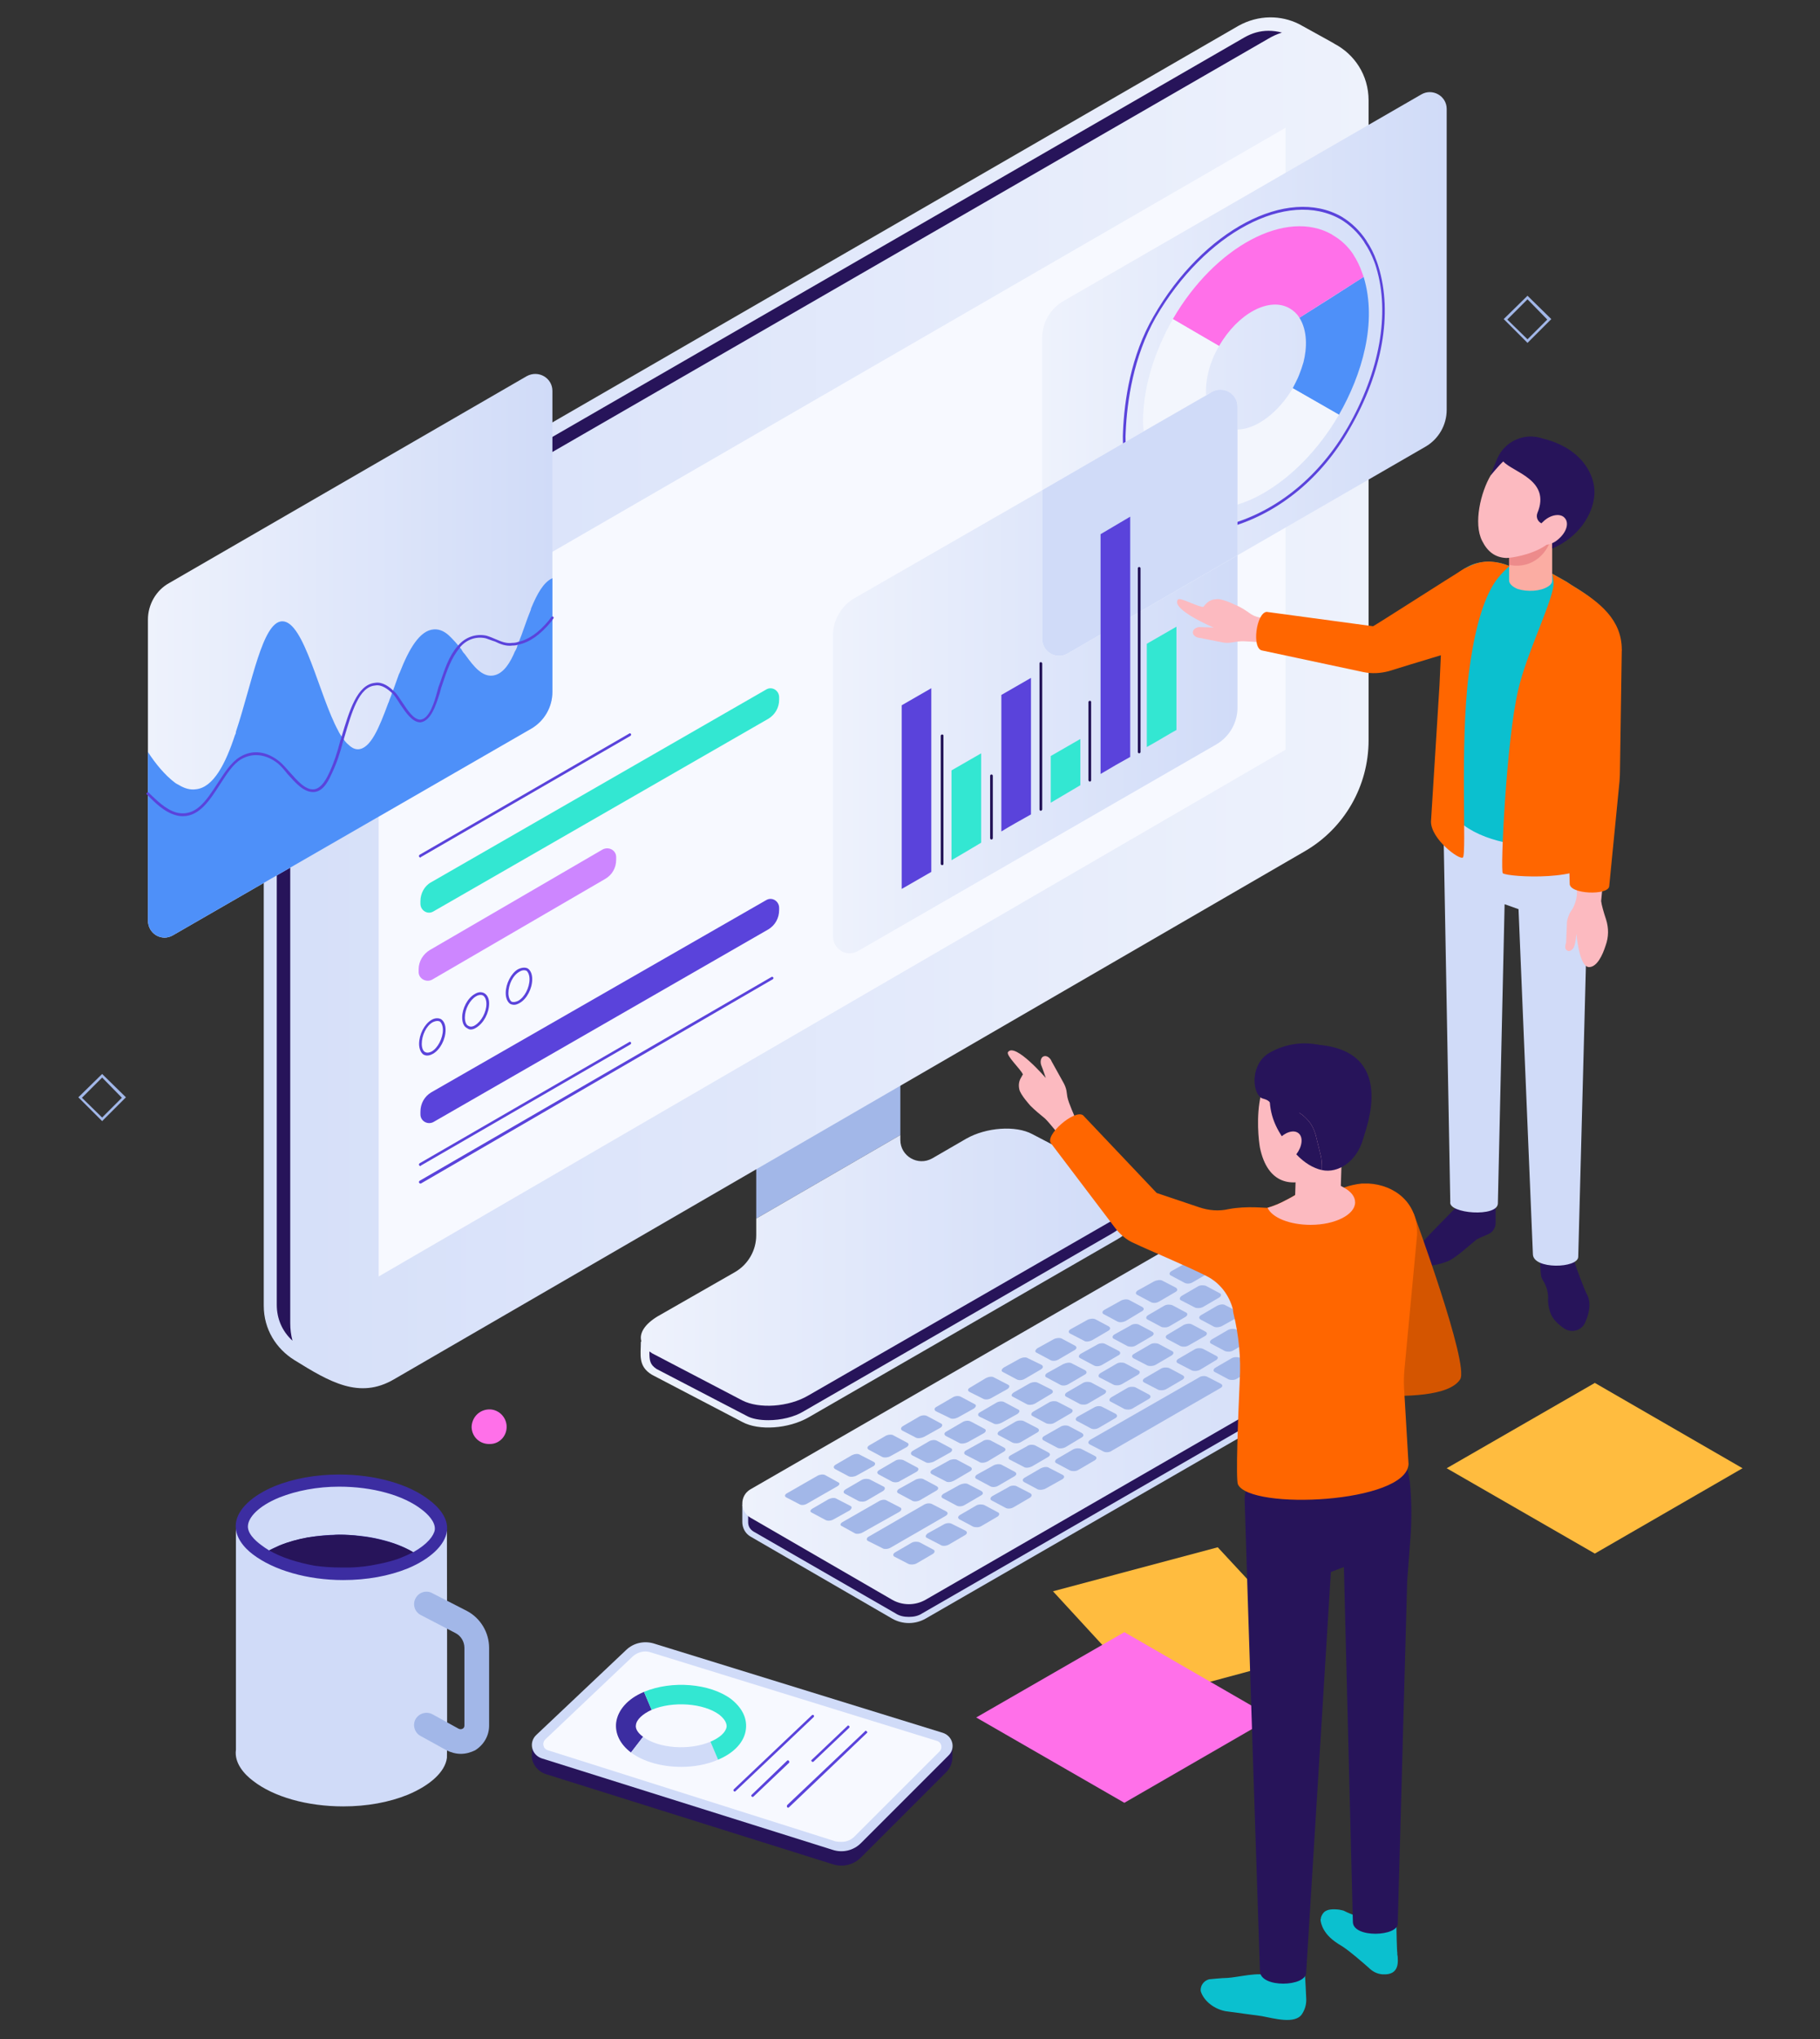 <?xml version="1.0" encoding="UTF-8" standalone="no"?>
<svg
   version="1.2"
   viewBox="0 0 450 504"
   width="450"
   height="504"
   id="svg160"
   xmlns="http://www.w3.org/2000/svg"
   xmlns:svg="http://www.w3.org/2000/svg"
   xmlns:rdf="http://www.w3.org/1999/02/22-rdf-syntax-ns#"
   xmlns:cc="http://creativecommons.org/ns#"
   xmlns:dc="http://purl.org/dc/elements/1.1/">
  <rect x="0" y="0" width="450" height="504" fill="#333333" stroke="none"/>
  <title
     id="title1">New Project</title>
  <defs
     id="defs12">
    <linearGradient
       id="g1"
       x2="1"
       gradientUnits="userSpaceOnUse"
       gradientTransform="matrix(109.851,0,0,66.595,189.836,296.464)">
      <stop
         offset="0"
         stop-color="#eef2fc"
         id="stop1" />
      <stop
         offset="1"
         stop-color="#d0dbf8"
         id="stop2" />
    </linearGradient>
    <linearGradient
       id="g2"
       x2="1"
       gradientUnits="userSpaceOnUse"
       gradientTransform="matrix(246.072,0,0,305.274,105.913,49.027)">
      <stop
         offset="0"
         stop-color="#d5dff9"
         id="stop3" />
      <stop
         offset="1"
         stop-color="#eef2fc"
         id="stop4" />
    </linearGradient>
    <linearGradient
       id="g3"
       x2="1"
       gradientUnits="userSpaceOnUse"
       gradientTransform="matrix(90.134,0,0,125.505,80.074,128.417)">
      <stop
         offset="0"
         stop-color="#eef2fc"
         id="stop5" />
      <stop
         offset="1"
         stop-color="#d0dbf8"
         id="stop6" />
    </linearGradient>
    <linearGradient
       id="g4"
       x2="1"
       gradientUnits="userSpaceOnUse"
       gradientTransform="matrix(90.133,0,0,103.121,279.26,65.663)">
      <stop
         offset="0"
         stop-color="#eef2fc"
         id="stop7" />
      <stop
         offset="1"
         stop-color="#d0dbf8"
         id="stop8" />
    </linearGradient>
    <linearGradient
       id="g5"
       x2="1"
       gradientUnits="userSpaceOnUse"
       gradientTransform="matrix(90.133,0,0,103.134,232.679,154.291)">
      <stop
         offset="0"
         stop-color="#eef2fc"
         id="stop9" />
      <stop
         offset="1"
         stop-color="#d0dbf8"
         id="stop10" />
    </linearGradient>
    <linearGradient
       id="g6"
       x2="1"
       gradientUnits="userSpaceOnUse"
       gradientTransform="matrix(145.337,0,0,85.768,212.474,316.573)">
      <stop
         offset="0"
         stop-color="#eef2fc"
         id="stop11" />
      <stop
         offset="1"
         stop-color="#d0dbf8"
         id="stop12" />
    </linearGradient>
  </defs>
  <style
     id="style12">
		.s0 { fill: #a2b7e8 } 
		.s1 { fill: url(#g1) } 
		.s2 { fill: #27145a } 
		.s3 { fill: url(#g2) } 
		.s4 { fill: #f7f9ff } 
		.s5 { fill: url(#g3) } 
		.s6 { fill: #33e7d2 } 
		.s7 { fill: #5a43db } 
		.s8 { fill: #cd86ff } 
		.s9 { fill: url(#g4) } 
		.s10 { fill: #4e90f9 } 
		.s11 { fill: #ff70e9 } 
		.s12 { fill: url(#g5) } 
		.s13 { fill: #f3f6fd } 
		.s14 { fill: #d0dbf8 } 
		.s15 { fill: #fcbac0 } 
		.s16 { fill: #0bc0cf } 
		.s17 { fill: #fbada3 } 
		.s18 { fill: #3c2da1 } 
		.s19 { fill: #ed8b8b } 
		.s20 { fill: url(#g6) } 
		.s21 { fill: #ffbc3f } 
		.s22 { fill: #211155 } 
	</style>
  <g
     id="g160"
     transform="matrix(1.11,0,0,1.11,-52.335,-50.11)"
     style="display:inline">
    <g
       id="g17">
      <path
         id="&lt;Path&gt;"
         class="s0"
         d="m 215.6,280.2 32.1,-15.7 v 33.4 l -32.1,18.6 z" />
      <path
         id="path12"
         class="s1"
         d="m 189.9,344 0.1,-0.2 c -0.5,-1.8 0.8,-3.8 3.6,-5.5 l 17.3,-9.9 c 2.9,-1.7 4.7,-4.8 4.7,-8.2 v -3.7 l 32.1,-18.6 v 1.1 c 0,3.6 3.9,5.9 7.1,4.1 l 7.6,-4.4 c 4.4,-2.5 11,-3 14.7,-1 l 20.1,10.5 c 1.7,0.9 2.5,2.1 2.4,3.5 0.1,0 0.1,4.8 0.1,4.8 0,1.6 -1.3,3.3 -3.8,4.7 l -68.7,39.6 c -4.4,2.5 -11,3 -14.7,1 l -20.1,-10.5 c -3.2,-1.9 -2.5,-4.5 -2.5,-7.3 z"
         style="fill:url(#g1)" />
      <g
         id="g16">
        <g
           id="&lt;Group&gt;">
          <path
             id="path13"
             class="s2"
             d="m 192.4,346.5 20.1,10.5 c 3.7,1.9 10.3,1.5 14.7,-1.1 L 296,316.3 c 0.4,-0.2 0.7,-0.4 1.1,-0.7 l 0.6,0.5 v 0.7 c 0,0.6 -0.7,1.8 -2.8,3 l -68.7,39.6 c -2.1,1.3 -5.1,2 -7.9,2 -1.9,0 -3.7,-0.3 -4.9,-1 l -20,-10.4 c -1.5,-1 -1.6,-1.9 -1.6,-3.9 0.2,0.1 0.3,0.2 0.6,0.4 z" />
          <path
             id="path14"
             class="s3"
             d="m 105.9,335.9 v -143 c 0,-10.2 5.4,-19.7 14.3,-24.8 L 323,50.9 c 4.5,-2.5 9.5,-2.4 13.5,-0.4 1.4,0.8 8.4,4.6 7.9,4.4 4.4,2.3 7.6,6.9 7.6,12.6 V 210 c 0,10.2 -5.4,19.6 -14.2,24.7 L 134.9,352.3 c -7.7,4.5 -14.3,0.6 -22.2,-4.3 -4,-2.5 -6.8,-6.8 -6.8,-12.1 z"
             style="fill:url(#g2)" />
          <path
             id="path15"
             class="s2"
             d="m 112.3,343.7 c -2.3,-2.1 -3.5,-4.9 -3.5,-8 v -143 c -0.1,-9.1 4.8,-17.6 12.6,-22.1 L 324.3,53.5 q 2.6,-1.5 5.4,-1.5 1.5,0 3,0.4 -1.6,0.5 -3.1,1.4 L 126.7,170.9 c -10.6,5.7 -14.9,13.2 -14.9,25.9 v 143 q 0,2 0.5,3.9 z" />
        </g>
        <path
           id="path16"
           class="s4"
           d="m 333.5,73.6 v 138.5 l -202,117.3 v -139 z" />
      </g>
    </g>
    <path
       id="path17"
       class="s5"
       d="m 170.2,132.2 v 67 c 0,3.4 -1.8,6.5 -4.7,8.2 l -79.8,46 c -2.5,1.5 -5.6,-0.3 -5.6,-3.3 v -67 c 0,-3.3 1.8,-6.5 4.7,-8.1 l 79.7,-46.1 c 2.6,-1.4 5.7,0.4 5.7,3.3 z"
       style="fill:url(#g3)" />
    <path
       id="path18"
       class="s6"
       d="m 220.7,200.4 v 0.6 c 0,1.7 -0.9,3.3 -2.4,4.2 l -74.6,42.9 c -1.3,0.8 -2.9,-0.2 -2.9,-1.7 v -0.6 c 0,-1.7 0.9,-3.4 2.4,-4.2 l 74.6,-42.9 c 1.3,-0.8 2.9,0.2 2.9,1.7 z" />
    <path
       id="path19"
       class="s7"
       d="m 220.7,247.3 v 0.5 c 0,1.8 -0.9,3.4 -2.4,4.3 L 143.7,295 c -1.3,0.7 -2.9,-0.2 -2.9,-1.7 v -0.6 c 0,-1.8 0.9,-3.4 2.4,-4.3 l 74.6,-42.8 c 1.3,-0.8 2.9,0.2 2.9,1.7 z" />
    <path
       id="path20"
       class="s8"
       d="m 184.4,236 v 0.6 c 0,1.8 -0.9,3.4 -2.5,4.3 l -38.5,22.4 c -1.3,0.7 -3,-0.2 -3,-1.7 V 261 c 0,-1.8 1,-3.4 2.5,-4.3 l 38.5,-22.4 c 1.4,-0.7 3,0.2 3,1.7 z" />
    <g
       id="g22">
      <path
         id="&lt;Compound Path&gt;"
         fill-rule="evenodd"
         class="s7"
         d="m 142.3,280.2 q -0.4,0 -0.8,-0.2 c -0.6,-0.4 -1,-1.3 -1,-2.4 0,-2.1 1.2,-4.4 2.7,-5.3 0.8,-0.5 1.6,-0.5 2.2,-0.2 0.6,0.4 1,1.2 1,2.4 0,2.1 -1.2,4.4 -2.8,5.3 q -0.7,0.4 -1.3,0.4 z m 2.3,-7.7 q -0.5,0 -1.1,0.3 c -1.4,0.8 -2.4,2.9 -2.4,4.8 0,0.9 0.3,1.6 0.7,1.8 0.5,0.3 1.1,0.1 1.5,-0.1 1.4,-0.8 2.5,-3 2.5,-4.8 0,-0.9 -0.3,-1.6 -0.7,-1.9 q -0.3,-0.1 -0.5,-0.1 z" />
      <path
         id="path21"
         fill-rule="evenodd"
         class="s7"
         d="m 152,274.4 q -0.4,0 -0.8,-0.3 c -0.7,-0.3 -1.1,-1.2 -1.1,-2.4 0,-2 1.2,-4.3 2.8,-5.2 0.8,-0.5 1.5,-0.5 2.1,-0.2 0.7,0.4 1.1,1.2 1.1,2.3 0,2.1 -1.2,4.4 -2.9,5.4 q -0.6,0.4 -1.2,0.4 z m 2.2,-7.7 q -0.5,0 -1,0.3 c -1.4,0.8 -2.5,2.9 -2.5,4.7 0,1 0.3,1.7 0.8,1.9 0.5,0.3 1.1,0.1 1.4,-0.1 1.5,-0.9 2.6,-3 2.6,-4.8 0,-0.9 -0.3,-1.6 -0.8,-1.9 q -0.2,-0.1 -0.5,-0.1 z" />
      <path
         id="path22"
         fill-rule="evenodd"
         class="s7"
         d="m 161.7,268.9 q -0.5,0 -0.9,-0.2 c -0.6,-0.4 -1,-1.3 -1,-2.4 0,-2.1 1.2,-4.4 2.7,-5.3 0.8,-0.4 1.6,-0.5 2.2,-0.2 0.6,0.4 1,1.2 1,2.4 0,2.1 -1.2,4.4 -2.8,5.3 q -0.7,0.4 -1.2,0.4 z m 2.2,-7.7 q -0.5,0 -1,0.3 c -1.5,0.8 -2.5,2.9 -2.5,4.8 0,0.9 0.3,1.6 0.7,1.9 0.5,0.2 1.1,0 1.5,-0.2 1.4,-0.8 2.5,-2.9 2.5,-4.8 0,-0.9 -0.3,-1.6 -0.7,-1.9 q -0.3,-0.1 -0.5,-0.1 z" />
    </g>
    <g
       id="g31">
      <path
         id="path23"
         class="s9"
         d="m 363.7,66.2 -79.7,46 c -2.9,1.7 -4.7,4.8 -4.7,8.2 v 33.9 l 37.8,-21.9 c 2.6,-1.4 5.7,0.4 5.7,3.3 v 33.1 l 41.9,-24.2 c 2.9,-1.7 4.7,-4.8 4.7,-8.2 v -67 c 0,-2.9 -3.2,-4.7 -5.7,-3.2 z"
         style="fill:url(#g4)" />
      <path
         id="path24"
         class="s7"
         d="m 321.5,162.4 c -0.1,0 -0.2,-0.1 -0.3,-0.2 0,-0.2 0.1,-0.3 0.2,-0.4 10.5,-3.1 19.7,-10.7 25.9,-21.4 7.2,-12.5 9.5,-25.5 6.4,-35.7 -0.1,-0.3 -0.3,-1 -0.4,-1.2 q -0.9,-2.4 -2.2,-4.3 L 351,99 c -1.4,-2.1 -3.2,-3.8 -5.2,-5 -11.9,-6.8 -30.3,3 -41.2,21.8 -5,8.8 -6.4,18.7 -6.7,25.5 -0.1,1.3 0,2.8 0.1,4.4 0,0.1 -0.1,0.3 -0.3,0.3 -0.1,0 -0.3,-0.1 -0.3,-0.3 -0.1,-1.6 -0.2,-3.1 -0.1,-4.5 0.3,-6.8 1.7,-16.8 6.8,-25.6 11,-19.2 29.8,-29.1 41.9,-22.2 q 3.3,2 5.5,5.3 l 0.1,0.2 q 1.3,1.9 2.2,4.4 c 0.1,0.2 0.3,0.9 0.4,1.2 3.2,10.4 0.9,23.5 -6.4,36.1 -6.2,10.9 -15.6,18.6 -26.2,21.8 z" />
      <g
         id="g26">
        <path
           id="path25"
           class="s10"
           d="m 336.6,115.9 q 7.2,-4.5 14.3,-9.1 c 3.1,10.2 -0.4,21.8 -5.5,30.7 -3.1,-1.8 -10.3,-5.9 -10.3,-5.9 0,0 1.3,-2.5 1.4,-2.9 q 0.6,-1.5 1,-2.9 c 0.8,-3.2 0.9,-7 -0.9,-9.9 z" />
        <path
           id="path26"
           class="s11"
           d="m 343.9,97.4 q 0,0 0.1,0.1 c 1.8,1 3.4,2.5 4.6,4.3 q 0,0.1 0.1,0.2 1.1,1.7 1.8,3.7 c 0.1,0.2 0.3,0.9 0.4,1.1 l -14.3,9.1 q -0.8,-1.3 -2.2,-2.1 c -4.5,-2.6 -11.5,1.1 -15.7,8.4 l -4.3,-2.5 -6,-3.5 c 9.4,-16.2 25.3,-24.7 35.5,-18.8 z" />
      </g>
      <path
         id="path27"
         class="s12"
         d="m 279.3,187.4 v -33.1 l -41.9,24.1 c -2.9,1.7 -4.7,4.9 -4.7,8.2 v 67 c 0,3 3.1,4.8 5.6,3.3 l 79.8,-46 c 2.9,-1.7 4.7,-4.8 4.7,-8.2 v -33.9 l -37.9,21.9 c -2.5,1.4 -5.6,-0.4 -5.6,-3.3 z"
         style="fill:url(#g5)" />
      <g
         id="g30">
        <path
           id="path28"
           class="s13"
           d="m 318.7,122.2 -4.3,-2.5 -6,-3.5 c -4.1,7.2 -6.3,14.6 -6.6,21.2 q -0.1,2 0.1,3.8 l 13.9,-8 c -0.2,-3.3 0.7,-7.3 2.9,-11 z" />
        <path
           id="path29"
           class="s13"
           d="m 335.1,131.6 c -2.9,5 -7.8,9.1 -12.3,9.2 v 16.7 c 8.6,-2.6 17.2,-10.6 22.6,-20 z" />
        <path
           id="path30"
           class="s14"
           d="m 317.1,132.4 -1.3,0.8 -13.9,8 -22.6,13.1 v 33.1 c 0,2.9 3.1,4.7 5.6,3.3 l 37.9,-21.9 v -11.3 -16.7 -5.1 c 0,-2.9 -3.1,-4.7 -5.7,-3.3 z" />
      </g>
    </g>
    <g
       id="g46">
      <path
         id="path31"
         class="s15"
         d="m 315.7,179.7 c -0.3,0.3 -0.5,0.6 -0.5,0.6 -1.3,0 -5.3,-2.3 -5.7,-1.6 -1.5,2.2 8,6.2 8,6.2 0,0 -2.2,-0.1 -2.9,-0.1 -0.8,-0.1 -1.6,0.4 -1.7,0.9 -0.3,1 1,1.5 1.5,1.5 l 5.1,1 q 1,0.2 2.1,0 l 1.3,-0.2 c 1.5,-0.2 4.5,0.2 5.6,0.2 v -5.5 c -1,0 -1.9,-0.3 -2.7,-0.8 -1.1,-0.8 -2.3,-1.6 -3.6,-2.1 0,0 -3,-1.5 -4.2,-1.2 -0.8,0 -1.7,0.4 -2.3,1.1 z" />
      <g
         id="g45">
        <path
           id="path32"
           class="s2"
           d="m 398,326.6 c -1,-3.2 -3.5,-5.3 -5.6,-4.6 -2.1,0.6 -2.4,3.6 -2,7 0,0.6 0.4,1.2 0.7,1.7 0.6,1.1 0.9,2.3 0.9,3.5 -0.1,1 0.1,2 0.4,3 0.5,1.7 1.9,2.9 3.2,3.8 1.7,1.1 4,0.4 4.7,-1.5 0.8,-1.8 1.4,-4.2 0.3,-6.2 -0.5,-0.9 -2.4,-6 -2.6,-6.7 z" />
        <path
           id="path33"
           class="s2"
           d="m 376,321.2 c -1.6,1.3 -4.8,4.3 -6.6,4.9 -2.4,0.9 -4.4,1.1 -5.8,0.7 -1.4,-0.3 -1.6,-2.6 -0.7,-3.7 0.7,-1.2 9.2,-9.7 9.2,-9.7 0.1,-0.8 -0.3,-2.2 -0.2,-2.2 3,-1.2 7.6,-0.5 8.4,0.9 v 5.4 c 0,1.1 -0.7,2.1 -1.7,2.5 -1,0.4 -2.3,1 -2.6,1.2 z" />
        <path
           id="path34"
           class="s14"
           d="m 401.5,207.1 v 10.8 c 0,1.6 -2.8,107.1 -2.8,107.1 0,2.6 -10.1,2.9 -10.1,-0.6 l -3.2,-76.8 -3.1,-1.1 -1.5,66.6 c 0,3.2 -11.1,2.3 -10.6,-0.3 l -1.6,-87.6 q 0,-2.3 0.5,-4.6 z" />
        <path
           id="path35"
           class="s16"
           d="m 406.8,189.1 -4.2,13.7 -0.8,25.2 c -1.4,9.3 -32.3,6.5 -32.3,-5.6 v -42.3 c 0,-7.2 5.1,-10.4 10.4,-9.8 1.2,0.1 2.3,0.4 3.5,0.9 0.4,0.1 3.6,-1.6 4,-1.4 l 8.7,4.9 q 0.8,0.6 1.7,1.1 c 5.6,3.4 9,6.6 9,13.3 z" />
        <path
           id="path36"
           class="s17"
           d="m 392.9,162.4 v 12 c 0,0.5 -0.3,1 -1,1.4 -1.6,1 -4.5,1.2 -6.7,0.5 -1.2,-0.5 -1.9,-1.2 -1.9,-1.9 v -9.6 l 4.6,-5.9 h 0.5 z" />
        <path
           id="path37"
           class="s15"
           d="m 396,255 0.2,-4.7 q 0.2,-0.9 0.6,-1.8 l 0.7,-1.1 c 0.6,-1.2 1,-2.5 0.9,-3.9 l -0.7,-26 q 0,-1.5 -0.1,-3 c -0.5,-4.6 -1.6,-16.7 -1.9,-20.5 -0.1,-0.9 0.6,-1.7 1.6,-1.8 l 7.1,-0.4 c 1,0 1.8,0.7 1.8,1.7 l 0.4,21.7 q 0,1.2 -0.1,2.4 l -2.7,28.2 c 0.1,0.9 0.6,2.6 1.1,4.1 0.6,1.9 0.6,3.9 -0.1,5.8 -0.7,2.2 -1.9,4.7 -3.6,4.8 -2.3,0.2 -2.9,-7.4 -2.9,-7.4 0,0 -0.2,1.9 -0.4,2.5 -0.2,0.8 -0.9,1.5 -1.5,1.3 -0.7,-0.3 -0.7,-0.9 -0.4,-1.9 z" />
        <path
           id="path38"
           class="s18"
           d="m 365.9,228.1 c 0,3.9 6.3,8.6 7.1,8 0.9,-0.6 -0.7,-24.8 1.3,-40.8 1,-8 2.7,-15.4 5.5,-20 1.4,-2.3 3.6,-4.1 3.6,-4.1 0,0 -0.8,-0.3 -1.1,-0.4 -2.6,-0.8 -5.1,-1 -8.2,0.6 -3.2,1.5 -5.5,4 -5.5,8.6 l -0.8,17.7 z"
           style="fill:#ff6600" />
        <path
           id="path39"
           class="s18"
           d="m 402,236.2 0.6,-33.4 5.8,-13 c 0,-6.7 -5,-10.6 -10.6,-14 q -0.9,-0.6 -1.7,-1.1 l -3.2,-1.8 0.3,1.8 c 0.4,3.2 -6,15.7 -7.9,24.2 -2.6,11.1 -4,40.2 -3.4,40.7 1.1,0.9 19.3,1.9 20.1,-3.4 z"
           style="fill:#ff6600" />
        <path
           id="path40"
           class="s18"
           d="m 393.9,194.9 c 0.3,3.8 1.8,17.9 2.2,21.2 q 0.1,1.3 0.1,2.7 l 0.6,23.1 c -0.1,2.4 8.6,2.7 8.8,0.6 l 2.3,-23.4 q 0.1,-1.3 0.1,-2.5 l 0.4,-26.8 z"
           style="fill:#ff6600" />
        <path
           id="path41"
           class="s19"
           d="m 392.9,162.4 v 0.6 c 0,4.5 -3.7,8.4 -8.3,8.1 -0.4,0 -0.7,-0.1 -1,-0.1 q -0.1,-0.1 -0.3,-0.1 v -6.1 l 4.6,-5.9 0.2,-0.2 0.3,0.2 z" />
        <path
           id="path42"
           class="s15"
           d="m 379.2,151 c -2.2,3.7 -3.9,10.7 -1.9,14.6 1.2,2.4 2.9,3.7 5.4,3.8 0.9,0 5.4,-0.6 8.6,-2.7 2.1,-1.4 3.8,-3.1 4.9,-4.8 3.8,-5.9 2.2,-12 -2.5,-15.1 -8.8,-5.7 -11.4,-0.8 -14.5,4.2 z" />
        <path
           id="path43"
           class="s2"
           d="m 402.3,155.3 c -0.3,4.4 -3.5,9.5 -9.4,12 v -2.4 c 0.8,-0.7 1.5,-1.5 1.9,-2.5 0.2,-0.7 -0.9,-1.1 -1.9,-0.7 q -0.1,0 -0.2,0.1 c -0.4,0.2 -1.1,0.1 -1.8,0 -1.1,-0.2 -1.7,-1.4 -1.3,-2.4 3.1,-7.4 -5.5,-9.1 -7.6,-11.5 -1,0.9 -2.8,3.1 -2.8,3.1 0.3,-1.1 0.9,-2.3 1.4,-3.6 1.4,-3.4 4.9,-5.4 8.4,-5 q 0.9,0.1 1.8,0.4 c 8.6,2.1 11.8,8.1 11.5,12.5 z" />
        <path
           id="path44"
           class="s15"
           d="m 391,161.2 c -1.7,1.5 -2.3,3.6 -1.3,4.6 1,1.1 3.1,0.8 4.7,-0.7 1.7,-1.5 2.3,-3.5 1.3,-4.6 -0.9,-1.1 -3.1,-0.8 -4.7,0.7 z" />
        <path
           id="path45"
           class="s18"
           d="m 373.6,171.6 c -3.3,2 -19.8,12.6 -20.6,13 l -23.7,-3.2 c -2.3,0.2 -3.4,8.2 -1,8.6 l 22.5,4.8 c 1.9,0.4 3.8,0.3 5.7,-0.2 5.1,-1.6 15.8,-4.8 15.8,-4.8 z"
           style="fill:#ff6600" />
      </g>
    </g>
    <g
       id="g110">
      <g
         id="g48">
        <path
           id="path46"
           class="s14"
           d="m 212.5,380.2 h 3.2 L 317,321.8 c 2.3,-1.3 5.1,-1.3 7.3,0 l 30.6,17.6 h 2.9 v 3.7 c 0.1,1.2 -0.6,2.5 -1.8,3.3 l -102.7,59.2 c -2.3,1.3 -5.1,1.3 -7.4,0 l -31.6,-18.3 c -1.2,-0.7 -1.8,-2 -1.8,-3.2 z" />
        <path
           id="path47"
           class="s2"
           d="m 249.6,405.2 c 1.1,0 2.1,-0.2 3,-0.8 l 102.7,-59.2 c 0.8,-0.4 1.2,-1.2 1.2,-2.1 l -0.1,-1.3 c 0.1,0 0.1,-1.1 0.1,-1.1 h -1.9 l -30.9,-17.8 c -0.9,-0.5 -2,-0.8 -3,-0.8 -1.1,0 -2.1,0.3 -3,0.8 L 216,381.5 h -2.2 v 1 c 0,0 0,1.6 0,1.6 0,0.9 0.4,1.6 1.2,2.1 l 31.6,18.2 c 0.9,0.6 1.9,0.8 3,0.8 z" />
        <path
           id="path48"
           class="s20"
           d="m 356,335.8 -31.7,-18.2 c -2.2,-1.4 -5,-1.4 -7.3,0 l -102.7,59.2 c -2.4,1.4 -2.4,4.9 0,6.3 l 31.6,18.3 c 2.3,1.3 5.1,1.3 7.4,0 L 356,342.2 c 2.4,-1.4 2.4,-5 0,-6.4 z"
           style="fill:url(#g6)" />
      </g>
      <g
         id="g109">
        <g
           id="g59">
          <path
             id="path49"
             class="s0"
             d="m 344.7,339.4 3.6,-2 c 0.6,-0.3 0.6,-0.8 0.2,-1 l -3.1,-1.6 c -0.4,-0.3 -1.2,-0.2 -1.8,0.1 L 340,337 c -0.5,0.3 -0.6,0.7 -0.1,1 l 3,1.6 c 0.5,0.2 1.3,0.1 1.8,-0.2 z" />
          <path
             id="path50"
             class="s0"
             d="m 330,347.9 3.6,-2 c 0.5,-0.3 0.6,-0.8 0.1,-1 l -3,-1.6 c -0.5,-0.3 -1.3,-0.2 -1.8,0.1 l -3.6,2.1 c -0.6,0.3 -0.6,0.7 -0.2,1 l 3.1,1.6 c 0.4,0.2 1.2,0.1 1.8,-0.2 z" />
          <path
             id="path51"
             class="s0"
             d="m 337.4,343.7 3.5,-2.1 c 0.6,-0.3 0.6,-0.7 0.2,-1 l -3,-1.6 c -0.5,-0.2 -1.3,-0.2 -1.9,0.2 l -3.5,2 c -0.6,0.3 -0.7,0.8 -0.2,1 l 3,1.6 c 0.5,0.3 1.3,0.2 1.9,-0.1 z" />
          <path
             id="path52"
             class="s0"
             d="m 287.3,372.5 3.6,-2.1 c 0.6,-0.3 0.6,-0.8 0.2,-1 l -3.1,-1.6 c -0.4,-0.2 -1.2,-0.2 -1.8,0.1 l -3.6,2.1 c -0.5,0.3 -0.6,0.8 -0.1,1 l 3,1.6 c 0.5,0.2 1.3,0.2 1.8,-0.1 z" />
          <path
             id="path53"
             class="s0"
             d="m 322.6,352.2 3.6,-2.1 c 0.5,-0.3 0.6,-0.8 0.1,-1 l -3,-1.6 c -0.4,-0.2 -1.3,-0.2 -1.8,0.1 l -3.6,2.1 c -0.5,0.3 -0.6,0.8 -0.1,1 l 3,1.6 c 0.5,0.2 1.3,0.2 1.8,-0.1 z" />
          <path
             id="path54"
             class="s0"
             d="m 272.9,380.8 3.6,-2.1 c 0.5,-0.3 0.6,-0.7 0.2,-1 l -3.1,-1.6 c -0.4,-0.2 -1.3,-0.2 -1.8,0.2 l -3.6,2 c -0.5,0.3 -0.6,0.8 -0.1,1 l 3,1.6 c 0.5,0.3 1.3,0.2 1.8,-0.1 z" />
          <path
             id="path55"
             class="s0"
             d="m 265.7,385 3.6,-2.1 c 0.5,-0.3 0.6,-0.8 0.1,-1 l -3,-1.6 c -0.5,-0.2 -1.3,-0.2 -1.8,0.1 l -3.6,2.1 c -0.5,0.3 -0.6,0.7 -0.1,1 l 3,1.6 c 0.5,0.2 1.3,0.2 1.8,-0.1 z" />
          <path
             id="path56"
             class="s0"
             d="m 251.3,393.3 3.6,-2.1 c 0.5,-0.3 0.6,-0.8 0.1,-1 l -3,-1.6 c -0.5,-0.2 -1.3,-0.2 -1.8,0.1 l -3.6,2.1 c -0.6,0.3 -0.6,0.8 -0.2,1 l 3.1,1.6 c 0.4,0.2 1.2,0.2 1.8,-0.1 z" />
          <path
             id="path57"
             class="s0"
             d="m 258.5,389.1 3.6,-2.1 c 0.5,-0.3 0.6,-0.7 0.1,-1 l -3,-1.5 c -0.5,-0.3 -1.3,-0.2 -1.8,0.1 l -3.6,2 c -0.5,0.4 -0.6,0.8 -0.2,1 l 3.1,1.6 c 0.4,0.3 1.3,0.2 1.8,-0.1 z" />
          <path
             id="path58"
             class="s0"
             d="m 280.1,376.6 3.6,-2 c 0.6,-0.3 0.6,-0.8 0.2,-1 l -3.1,-1.6 c -0.4,-0.3 -1.2,-0.2 -1.8,0.1 l -3.6,2.1 c -0.5,0.3 -0.6,0.7 -0.1,1 l 3,1.6 c 0.5,0.2 1.3,0.1 1.8,-0.2 z" />
          <path
             id="path59"
             class="s0"
             d="m 294.8,368.2 24.1,-13.9 c 0.6,-0.3 0.7,-0.7 0.2,-1 l -3.1,-1.6 c -0.4,-0.2 -1.3,-0.2 -1.8,0.2 l -24.1,13.8 c -0.6,0.4 -0.7,0.8 -0.2,1.1 l 3.1,1.6 c 0.4,0.2 1.3,0.2 1.8,-0.2 z" />
        </g>
        <g
           id="g72">
          <path
             id="path60"
             class="s0"
             d="m 320.1,326.5 3.6,-2.1 c 0.5,-0.3 0.6,-0.7 0.1,-1 l -3,-1.6 c -0.5,-0.2 -1.3,-0.1 -1.8,0.2 l -3.6,2 c -0.5,0.3 -0.6,0.8 -0.2,1 l 3.1,1.6 c 0.4,0.3 1.3,0.2 1.8,-0.1 z" />
          <path
             id="path61"
             class="s0"
             d="m 305.3,335 3.6,-2.1 c 0.6,-0.3 0.6,-0.7 0.2,-1 l -3.1,-1.6 c -0.4,-0.2 -1.2,-0.1 -1.8,0.2 l -3.6,2 c -0.5,0.3 -0.6,0.8 -0.1,1 l 3,1.6 c 0.5,0.3 1.3,0.2 1.8,-0.1 z" />
          <path
             id="path62"
             class="s0"
             d="m 312.8,330.7 3.6,-2.1 c 0.5,-0.3 0.6,-0.7 0.2,-1 l -3.1,-1.6 c -0.4,-0.2 -1.3,-0.2 -1.8,0.2 l -3.6,2 c -0.5,0.3 -0.6,0.8 -0.1,1 l 3,1.6 c 0.5,0.3 1.3,0.2 1.8,-0.1 z" />
          <path
             id="path63"
             class="s0"
             d="m 297.9,339.3 3.5,-2.1 c 0.6,-0.3 0.7,-0.7 0.2,-1 l -3,-1.6 c -0.5,-0.2 -1.3,-0.1 -1.8,0.2 l -3.6,2 c -0.6,0.3 -0.6,0.8 -0.2,1 l 3,1.6 c 0.5,0.3 1.3,0.2 1.9,-0.1 z" />
          <path
             id="path64"
             class="s0"
             d="m 290.4,343.6 3.6,-2.1 c 0.5,-0.3 0.6,-0.7 0.1,-1 l -3,-1.6 c -0.5,-0.2 -1.3,-0.1 -1.8,0.2 l -3.6,2 c -0.6,0.3 -0.6,0.8 -0.2,1 l 3.1,1.6 c 0.4,0.3 1.2,0.2 1.8,-0.1 z" />
          <path
             id="path65"
             class="s0"
             d="m 282.9,347.9 3.6,-2.1 c 0.5,-0.3 0.6,-0.7 0.1,-1 l -3,-1.6 c -0.5,-0.2 -1.3,-0.1 -1.8,0.2 l -3.6,2 c -0.5,0.4 -0.6,0.8 -0.1,1 l 3,1.6 c 0.5,0.3 1.3,0.2 1.8,-0.1 z" />
          <path
             id="path66"
             class="s0"
             d="m 275.4,352.2 3.6,-2.1 c 0.5,-0.3 0.6,-0.7 0.2,-1 l -3.1,-1.5 c -0.4,-0.3 -1.2,-0.2 -1.8,0.1 l -3.6,2 c -0.5,0.4 -0.6,0.8 -0.1,1 l 3,1.6 c 0.5,0.3 1.3,0.2 1.8,-0.1 z" />
          <path
             id="path67"
             class="s0"
             d="m 267.9,356.5 3.6,-2 c 0.6,-0.4 0.6,-0.8 0.2,-1 l -3.1,-1.6 c -0.4,-0.3 -1.2,-0.2 -1.8,0.1 l -3.5,2.1 c -0.6,0.3 -0.7,0.7 -0.2,1 l 3,1.5 c 0.5,0.3 1.3,0.2 1.8,-0.1 z" />
          <path
             id="path68"
             class="s0"
             d="m 260.5,360.8 3.6,-2 c 0.5,-0.4 0.6,-0.8 0.1,-1 l -3,-1.6 c -0.5,-0.3 -1.3,-0.2 -1.8,0.1 l -3.6,2.1 c -0.6,0.3 -0.6,0.7 -0.2,1 l 3.1,1.5 c 0.4,0.3 1.2,0.2 1.8,-0.1 z" />
          <path
             id="path69"
             class="s0"
             d="m 253,365.1 3.6,-2 c 0.5,-0.3 0.6,-0.8 0.1,-1 l -3,-1.6 c -0.5,-0.3 -1.3,-0.2 -1.8,0.1 l -3.6,2.1 c -0.5,0.3 -0.6,0.7 -0.2,1 l 3.1,1.6 c 0.4,0.2 1.2,0.1 1.8,-0.2 z" />
          <path
             id="path70"
             class="s0"
             d="m 245.5,369.4 3.6,-2 c 0.5,-0.3 0.6,-0.8 0.1,-1 l -3,-1.6 c -0.4,-0.3 -1.3,-0.2 -1.8,0.1 l -3.6,2.1 c -0.5,0.3 -0.6,0.7 -0.1,1 l 3,1.6 c 0.5,0.2 1.3,0.1 1.8,-0.2 z" />
          <path
             id="path71"
             class="s0"
             d="m 238,373.7 3.6,-2 c 0.6,-0.3 0.6,-0.8 0.2,-1 l -3.1,-1.6 c -0.4,-0.3 -1.2,-0.2 -1.8,0.1 l -3.6,2.1 c -0.5,0.3 -0.6,0.7 -0.1,1 l 3,1.6 c 0.5,0.2 1.3,0.1 1.8,-0.2 z" />
          <path
             id="path72"
             class="s0"
             d="m 226.9,380 6.8,-3.9 c 0.5,-0.3 0.6,-0.7 0.1,-0.9 l -2.9,-1.6 c -0.4,-0.2 -1.2,-0.1 -1.7,0.2 l -6.8,3.9 c -0.5,0.3 -0.5,0.7 -0.1,0.9 l 2.9,1.5 c 0.4,0.3 1.2,0.2 1.7,-0.1 z" />
        </g>
        <g
           id="g85">
          <path
             id="path73"
             class="s0"
             d="m 307.6,340.5 3.6,-2.1 c 0.5,-0.3 0.6,-0.8 0.1,-1 l -3,-1.6 c -0.5,-0.2 -1.3,-0.2 -1.8,0.1 l -3.6,2.1 c -0.5,0.3 -0.6,0.8 -0.1,1 l 3,1.6 c 0.4,0.2 1.3,0.2 1.8,-0.1 z" />
          <path
             id="path74"
             class="s0"
             d="m 315.1,336.2 3.6,-2.1 c 0.5,-0.3 0.6,-0.8 0.1,-1 l -3,-1.6 c -0.5,-0.2 -1.3,-0.2 -1.8,0.1 l -3.6,2.1 c -0.5,0.3 -0.6,0.8 -0.2,1 l 3.1,1.6 c 0.4,0.2 1.2,0.2 1.8,-0.1 z" />
          <path
             id="path75"
             class="s0"
             d="m 300.1,344.8 3.6,-2.1 c 0.5,-0.3 0.6,-0.7 0.1,-1 l -3,-1.6 c -0.4,-0.2 -1.3,-0.2 -1.8,0.2 l -3.6,2 c -0.5,0.3 -0.6,0.8 -0.1,1 l 3,1.6 c 0.5,0.2 1.3,0.2 1.8,-0.1 z" />
          <path
             id="path76"
             class="s0"
             d="m 292.6,349.1 3.6,-2.1 c 0.6,-0.3 0.6,-0.7 0.2,-1 l -3.1,-1.6 c -0.4,-0.2 -1.2,-0.2 -1.8,0.2 l -3.6,2 c -0.5,0.3 -0.6,0.8 -0.1,1 l 3,1.6 c 0.5,0.3 1.3,0.2 1.8,-0.1 z" />
          <path
             id="path77"
             class="s0"
             d="m 285.1,353.4 3.6,-2.1 c 0.6,-0.3 0.6,-0.7 0.2,-1 l -3.1,-1.6 c -0.4,-0.2 -1.2,-0.1 -1.8,0.2 l -3.6,2 c -0.5,0.3 -0.6,0.8 -0.1,1 l 3,1.6 c 0.5,0.3 1.3,0.2 1.8,-0.1 z" />
          <path
             id="path78"
             class="s0"
             d="m 277.7,357.7 3.5,-2.1 c 0.6,-0.3 0.6,-0.7 0.2,-1 l -3,-1.5 c -0.5,-0.3 -1.3,-0.2 -1.9,0.1 l -3.5,2 c -0.6,0.4 -0.7,0.8 -0.2,1 l 3,1.6 c 0.5,0.3 1.3,0.2 1.9,-0.1 z" />
          <path
             id="path79"
             class="s0"
             d="m 270.2,362 3.6,-2 c 0.5,-0.4 0.6,-0.8 0.1,-1 l -3,-1.6 c -0.5,-0.3 -1.3,-0.2 -1.8,0.1 l -3.6,2.1 c -0.6,0.3 -0.6,0.7 -0.2,1 l 3.1,1.5 c 0.4,0.3 1.2,0.2 1.8,-0.1 z" />
          <path
             id="path80"
             class="s0"
             d="m 262.7,366.3 3.6,-2 c 0.5,-0.3 0.6,-0.8 0.1,-1 l -3,-1.6 c -0.5,-0.3 -1.3,-0.2 -1.8,0.1 l -3.6,2.1 c -0.6,0.3 -0.6,0.7 -0.2,1 l 3.1,1.6 c 0.4,0.2 1.2,0.1 1.8,-0.2 z" />
          <path
             id="path81"
             class="s0"
             d="m 255.2,370.6 3.6,-2 c 0.5,-0.3 0.6,-0.8 0.1,-1 l -3,-1.6 c -0.5,-0.3 -1.3,-0.2 -1.8,0.1 l -3.6,2.1 c -0.5,0.3 -0.6,0.7 -0.2,1 l 3.1,1.6 c 0.4,0.2 1.2,0.1 1.8,-0.2 z" />
          <path
             id="path82"
             class="s0"
             d="m 247.7,374.9 3.6,-2 c 0.5,-0.3 0.6,-0.8 0.1,-1 l -3,-1.6 c -0.5,-0.2 -1.3,-0.2 -1.8,0.1 l -3.6,2.1 c -0.5,0.3 -0.6,0.7 -0.1,1 l 3,1.6 c 0.5,0.2 1.3,0.2 1.8,-0.2 z" />
          <path
             id="path83"
             class="s0"
             d="m 240.2,379.3 3.6,-2.1 c 0.5,-0.3 0.6,-0.8 0.2,-1 l -3.1,-1.6 c -0.4,-0.2 -1.3,-0.2 -1.8,0.1 l -3.6,2.1 c -0.5,0.3 -0.6,0.8 -0.1,1 l 3,1.6 c 0.5,0.2 1.3,0.2 1.8,-0.1 z" />
          <path
             id="path84"
             class="s0"
             d="m 232.8,383.5 3.6,-2 c 0.5,-0.4 0.6,-0.8 0.2,-1 l -3.1,-1.6 c -0.4,-0.3 -1.2,-0.2 -1.8,0.1 l -3.6,2.1 c -0.5,0.3 -0.6,0.7 -0.1,0.9 l 3,1.6 c 0.5,0.3 1.3,0.2 1.8,-0.1 z" />
          <path
             id="path85"
             class="s0"
             d="m 322.6,331.7 6.8,-3.9 c 0.5,-0.3 0.6,-0.7 0.1,-0.9 l -2.9,-1.6 c -0.4,-0.2 -1.2,-0.1 -1.7,0.2 l -6.8,3.9 c -0.5,0.3 -0.6,0.7 -0.1,0.9 l 2.9,1.5 c 0.4,0.3 1.2,0.2 1.7,-0.1 z" />
        </g>
        <g
           id="g97">
          <path
             id="path86"
             class="s0"
             d="m 312,344.7 3.5,-2 c 0.6,-0.3 0.6,-0.8 0.2,-1 l -3,-1.6 c -0.5,-0.3 -1.3,-0.2 -1.9,0.1 l -3.5,2.1 c -0.6,0.3 -0.6,0.7 -0.2,1 l 3,1.6 c 0.5,0.2 1.3,0.2 1.9,-0.2 z" />
          <path
             id="path87"
             class="s0"
             d="m 319.4,340.4 3.6,-2 c 0.6,-0.3 0.6,-0.8 0.2,-1 l -3.1,-1.6 c -0.4,-0.3 -1.2,-0.2 -1.8,0.1 l -3.6,2.1 c -0.5,0.3 -0.6,0.7 -0.1,1 l 3,1.6 c 0.5,0.2 1.3,0.1 1.8,-0.2 z" />
          <path
             id="path88"
             class="s0"
             d="m 304.5,349.1 3.6,-2.1 c 0.5,-0.3 0.6,-0.8 0.1,-1 l -3,-1.6 c -0.5,-0.2 -1.3,-0.2 -1.8,0.1 l -3.6,2.1 c -0.6,0.3 -0.6,0.7 -0.2,1 l 3.1,1.6 c 0.4,0.2 1.2,0.2 1.8,-0.1 z" />
          <path
             id="path89"
             class="s0"
             d="m 297,353.4 3.6,-2.1 c 0.5,-0.3 0.6,-0.8 0.1,-1 l -3,-1.6 c -0.5,-0.2 -1.3,-0.2 -1.8,0.1 l -3.6,2.1 c -0.5,0.3 -0.6,0.8 -0.2,1 l 3.1,1.6 c 0.4,0.2 1.2,0.2 1.8,-0.1 z" />
          <path
             id="path90"
             class="s0"
             d="m 289.5,357.7 3.6,-2.1 c 0.5,-0.3 0.6,-0.8 0.1,-1 l -3,-1.6 c -0.5,-0.2 -1.3,-0.2 -1.8,0.1 l -3.6,2.1 c -0.5,0.3 -0.6,0.8 -0.1,1 l 3,1.6 c 0.5,0.2 1.3,0.2 1.8,-0.1 z" />
          <path
             id="path91"
             class="s0"
             d="m 282,362 3.6,-2.1 c 0.6,-0.3 0.6,-0.8 0.2,-1 l -3.1,-1.6 c -0.4,-0.2 -1.2,-0.2 -1.8,0.1 l -3.6,2.1 c -0.5,0.3 -0.6,0.8 -0.1,1 l 3,1.6 c 0.5,0.2 1.3,0.2 1.8,-0.1 z" />
          <path
             id="path92"
             class="s0"
             d="m 274.5,366.3 3.6,-2.1 c 0.6,-0.3 0.6,-0.7 0.2,-1 l -3.1,-1.6 c -0.4,-0.2 -1.2,-0.2 -1.8,0.1 l -3.6,2.1 c -0.5,0.3 -0.6,0.8 -0.1,1 l 3,1.6 c 0.5,0.2 1.3,0.2 1.8,-0.1 z" />
          <path
             id="path93"
             class="s0"
             d="m 267.1,370.6 3.5,-2.1 c 0.6,-0.3 0.7,-0.7 0.2,-1 l -3,-1.6 c -0.5,-0.2 -1.3,-0.2 -1.8,0.2 l -3.6,2 c -0.6,0.3 -0.6,0.8 -0.2,1 l 3.1,1.6 c 0.4,0.3 1.2,0.2 1.8,-0.1 z" />
          <path
             id="path94"
             class="s0"
             d="m 259.6,374.9 3.6,-2.1 c 0.5,-0.3 0.6,-0.7 0.1,-1 l -3,-1.6 c -0.5,-0.2 -1.3,-0.1 -1.8,0.2 l -3.6,2 c -0.6,0.3 -0.6,0.8 -0.2,1 l 3.1,1.6 c 0.4,0.3 1.2,0.2 1.8,-0.1 z" />
          <path
             id="path95"
             class="s0"
             d="m 252.1,379.2 3.6,-2.1 c 0.5,-0.3 0.6,-0.7 0.1,-1 l -3,-1.6 c -0.5,-0.2 -1.3,-0.1 -1.8,0.2 l -3.6,2 c -0.5,0.3 -0.6,0.8 -0.1,1 l 3,1.6 c 0.4,0.3 1.3,0.2 1.8,-0.1 z" />
          <path
             id="path96"
             class="s0"
             d="m 327.3,335.8 8.2,-4.7 c 0.5,-0.3 0.6,-0.7 0.1,-0.9 l -2.9,-1.6 c -0.5,-0.2 -1.2,-0.2 -1.8,0.1 l -8.1,4.7 c -0.5,0.3 -0.6,0.8 -0.2,1 l 3,1.5 c 0.4,0.3 1.2,0.2 1.7,-0.1 z" />
          <path
             id="path97"
             class="s0"
             d="m 239.3,386.4 8.2,-4.6 c 0.5,-0.3 0.6,-0.8 0.1,-1 l -2.9,-1.5 c -0.4,-0.3 -1.2,-0.2 -1.7,0.1 l -8.2,4.7 c -0.5,0.3 -0.6,0.7 -0.1,0.9 l 2.9,1.6 c 0.4,0.2 1.2,0.1 1.7,-0.2 z" />
        </g>
        <g
           id="g108">
          <path
             id="path98"
             class="s0"
             d="m 314.4,350.2 3.5,-2.1 c 0.6,-0.3 0.7,-0.8 0.2,-1 l -3,-1.6 c -0.5,-0.2 -1.3,-0.2 -1.8,0.1 l -3.6,2.1 c -0.6,0.3 -0.6,0.8 -0.2,1 l 3.1,1.6 c 0.4,0.2 1.2,0.2 1.8,-0.1 z" />
          <path
             id="path99"
             class="s0"
             d="m 321.8,345.9 3.6,-2.1 c 0.6,-0.3 0.6,-0.8 0.2,-1 l -3.1,-1.6 c -0.4,-0.2 -1.2,-0.2 -1.8,0.1 l -3.6,2.1 c -0.5,0.3 -0.6,0.8 -0.1,1 l 3,1.6 c 0.5,0.2 1.3,0.2 1.8,-0.1 z" />
          <path
             id="path100"
             class="s0"
             d="m 306.9,354.5 3.6,-2.1 c 0.5,-0.3 0.6,-0.7 0.1,-1 l -3,-1.6 c -0.5,-0.2 -1.3,-0.2 -1.8,0.1 l -3.6,2.1 c -0.6,0.3 -0.6,0.8 -0.2,1 l 3.1,1.6 c 0.4,0.2 1.2,0.2 1.8,-0.1 z" />
          <path
             id="path101"
             class="s0"
             d="m 299.4,358.8 3.6,-2.1 c 0.5,-0.3 0.6,-0.7 0.1,-1 l -3,-1.6 c -0.4,-0.2 -1.3,-0.2 -1.8,0.1 l -3.6,2.1 c -0.5,0.3 -0.6,0.8 -0.1,1 l 3,1.6 c 0.5,0.2 1.3,0.2 1.8,-0.1 z" />
          <path
             id="path102"
             class="s0"
             d="m 291.9,363.1 3.6,-2.1 c 0.6,-0.3 0.6,-0.7 0.2,-1 l -3.1,-1.6 c -0.4,-0.2 -1.2,-0.2 -1.8,0.2 l -3.6,2 c -0.5,0.3 -0.6,0.8 -0.1,1 l 3,1.6 c 0.5,0.3 1.3,0.2 1.8,-0.1 z" />
          <path
             id="path103"
             class="s0"
             d="m 284.5,367.4 3.5,-2.1 c 0.6,-0.3 0.6,-0.7 0.2,-1 l -3,-1.6 c -0.5,-0.2 -1.3,-0.2 -1.9,0.2 l -3.5,2 c -0.6,0.3 -0.6,0.8 -0.2,1 l 3,1.6 c 0.5,0.3 1.3,0.2 1.9,-0.1 z" />
          <path
             id="path104"
             class="s0"
             d="m 277,371.7 3.6,-2.1 c 0.5,-0.3 0.6,-0.7 0.1,-1 l -3,-1.6 c -0.5,-0.2 -1.3,-0.2 -1.8,0.2 l -3.6,2 c -0.6,0.3 -0.6,0.8 -0.2,1 l 3.1,1.6 c 0.4,0.3 1.2,0.2 1.8,-0.1 z" />
          <path
             id="path105"
             class="s0"
             d="m 269.5,376 3.6,-2.1 c 0.5,-0.3 0.6,-0.7 0.1,-1 l -3,-1.6 c -0.5,-0.2 -1.3,-0.1 -1.8,0.2 l -3.6,2 c -0.5,0.3 -0.6,0.8 -0.1,1 l 3,1.6 c 0.5,0.3 1.3,0.2 1.8,-0.1 z" />
          <path
             id="path106"
             class="s0"
             d="m 262,380.3 3.6,-2.1 c 0.6,-0.3 0.6,-0.7 0.2,-1 l -3.1,-1.6 c -0.4,-0.2 -1.2,-0.1 -1.8,0.2 l -3.6,2 c -0.5,0.3 -0.6,0.8 -0.1,1 l 3,1.6 c 0.5,0.3 1.3,0.2 1.8,-0.1 z" />
          <path
             id="path107"
             class="s0"
             d="m 329.6,341.4 12.3,-7 c 0.5,-0.4 0.6,-0.8 0.1,-1.1 l -3.1,-1.6 c -0.5,-0.3 -1.3,-0.2 -1.9,0.1 l -12.2,7.1 c -0.6,0.3 -0.7,0.8 -0.2,1 l 3.1,1.6 c 0.5,0.3 1.3,0.2 1.9,-0.1 z" />
          <path
             id="path108"
             class="s0"
             d="m 245.5,389.8 12.3,-7.1 c 0.5,-0.3 0.6,-0.7 0.1,-1 l -3.1,-1.6 c -0.5,-0.3 -1.3,-0.2 -1.8,0.1 l -12.3,7.1 c -0.6,0.3 -0.6,0.8 -0.2,1 l 3.2,1.6 c 0.4,0.3 1.3,0.2 1.8,-0.1 z" />
        </g>
      </g>
    </g>
    <g
       id="g115">
      <g
         id="g114">
        <path
           id="path110"
           class="s14"
           d="m 146.7,385.2 h -47 v 49.6 c -0.4,2.9 1.8,5.4 3.8,6.9 4.6,3.6 12.1,5.7 20.1,5.7 5.3,0 10.2,-0.9 14.4,-2.6 5,-2.1 8.3,-5.1 8.7,-8.2 0.1,-0.6 0,-51.4 0,-51.4 z" />
        <path
           id="path111"
           class="s18"
           d="m 138,394.4 c -4.2,1.7 -9.1,2.6 -14.4,2.6 -8,0 -15.5,-2.2 -20.1,-5.7 -2,-1.5 -4.2,-4 -3.8,-7 0.4,-3.1 3.6,-6.1 8.6,-8.2 4.2,-1.7 9.2,-2.6 14.4,-2.6 8,0 15.5,2.1 20.1,5.7 2,1.5 4.3,4 3.9,6.9 -0.4,3.1 -3.7,6.2 -8.7,8.3 z" />
        <g
           id="g113">
          <path
             id="path112"
             class="s14"
             d="m 122.7,386.9 c 6.4,0 12.3,1.4 16.5,3.9 3.2,-1.8 4.6,-3.7 4.8,-5 0.2,-1.8 -1.7,-3.6 -2.9,-4.5 -4.1,-3.2 -11,-5.1 -18.4,-5.1 -4.9,0 -9.5,0.9 -13.3,2.4 -4.9,2 -6.8,4.5 -7,6.1 -0.3,1.8 1.6,3.5 2.8,4.4 q 0.9,0.7 1.9,1.3 c 0.7,-0.4 1.4,-0.7 2.3,-1.1 3.8,-1.5 8.4,-2.4 13.3,-2.4 z" />
          <path
             id="path113"
             class="s2"
             d="m 139.2,390.8 c -0.7,0.3 -1.4,0.7 -2.2,1 -1.8,0.8 -3.8,1.3 -5.9,1.7 q -2.8,0.6 -5.8,0.7 -0.8,0 -1.7,0 -0.3,0 -0.6,0 -3,0 -5.8,-0.4 c -3.8,-0.7 -7.3,-1.8 -10.1,-3.4 q 1,-0.5 2.3,-1.1 c 1.9,-0.8 4.1,-1.4 6.3,-1.8 q 2.7,-0.4 5.5,-0.5 0.7,-0.1 1.5,-0.1 2.3,0 4.5,0.3 2.9,0.3 5.4,1 c 2.5,0.6 4.7,1.5 6.6,2.6 z" />
        </g>
      </g>
      <path
         id="path114"
         class="s0"
         d="m 149.8,435.7 c -1.1,0 -2.2,-0.3 -3.2,-0.8 l -5.8,-3.2 c -1.3,-0.7 -1.8,-2.4 -1.1,-3.7 0.8,-1.4 2.5,-1.8 3.8,-1.1 l 5.8,3.2 c 0.4,0.2 0.7,0.1 0.9,0 0.2,-0.1 0.4,-0.3 0.4,-0.7 v -17.3 c 0,-1.4 -0.8,-2.7 -2,-3.3 l -7.7,-4 c -1.4,-0.7 -1.9,-2.4 -1.2,-3.7 0.7,-1.4 2.4,-1.9 3.7,-1.2 l 7.8,4 c 3,1.6 4.9,4.8 4.9,8.2 v 17.3 c 0,2.3 -1.2,4.3 -3.1,5.5 -1,0.5 -2.1,0.8 -3.2,0.8 z" />
    </g>
    <g
       id="g118">
      <path
         id="path115"
         class="s2"
         d="m 259.3,436.4 v -2.3 h -93.6 l -0.1,2 c 0,1.8 1.3,3.5 3.1,4.1 l 64,20.1 c 2.2,0.7 4.6,0.1 6.2,-1.5 l 19,-19 c 0.9,-0.9 1.4,-2.1 1.4,-3.4 z" />
      <g
         id="g117">
        <path
           id="path116"
           class="s14"
           d="m 192.7,411.1 64.4,19.9 c 2.3,0.7 3,3.5 1.3,5.1 l -19.5,19.5 c -1.6,1.6 -4,2.2 -6.2,1.5 l -64.9,-20.4 c -2.3,-0.8 -2.9,-3.6 -1.2,-5.2 l 20.1,-19 c 1.6,-1.5 3.9,-2 6,-1.4 z" />
        <path
           id="path117"
           class="s4"
           d="m 234.6,455.3 q -0.7,0 -1.3,-0.1 l -64.1,-20.3 c -1.1,-0.3 -1.4,-1.7 -0.5,-2.5 L 188.1,414 c 0.8,-0.7 1.8,-1.1 2.8,-1.1 q 0.6,0 1.2,0.2 l 63.7,19.7 c 1.1,0.3 1.4,1.6 0.6,2.4 l -18.9,18.9 c -0.8,0.8 -1.8,1.2 -2.9,1.2 z" />
      </g>
    </g>
    <path
       id="path118"
       class="s21"
       d="m 318.4,389.7 -36.7,9.8 21.8,23.7 36.8,-9.9 z" />
    <path
       id="path119"
       class="s11"
       d="m 264.6,427.6 33,-19 32.9,19 -32.9,19 z" />
    <path
       id="path120"
       class="s21"
       d="m 369.4,372.1 33,-19 32.9,19 -32.9,19 z" />
    <g
       id="g134"
       style="display:inline">
      <path
         id="path121"
         class="s15"
         d="m 274.6,285.1 c 0.2,-0.4 0.4,-0.7 0.4,-0.7 -0.5,-1.2 -3.9,-4.3 -3.3,-5 1.6,-2.1 8.4,5.8 8.4,5.8 0,0 -0.7,-2.1 -1,-2.8 -0.3,-0.8 -0.1,-1.6 0.3,-1.9 0.9,-0.6 1.8,0.4 2,1 l 2.5,4.5 q 0.6,1 0.8,2 l 0.2,1.4 c 0.3,1.5 1.6,4.2 2,5.3 l -1.7,6.1 c -0.3,-0.8 -4.6,-6 -5.3,-6.6 -1.1,-0.9 -2.2,-1.8 -3.2,-2.8 0,0 -2.3,-2.5 -2.5,-3.7 -0.2,-0.9 -0.1,-1.8 0.4,-2.6 z" />
      <g
         id="g133">
        <path
           id="path122"
           class="s16"
           d="m 341.3,472.6 c 0,0 0,2.6 3.2,4.9 0.4,0.3 1,0.7 1.7,1.1 1.8,1.2 4.2,3.3 5.8,4.7 0.8,0.8 1.8,1.4 3.1,1.5 1.9,0.1 3.6,-0.5 3.4,-3.5 0,-0.2 0,-0.5 -0.1,-0.9 q 0,-0.2 0,-0.4 c -0.1,-0.2 -0.2,-5.6 -0.2,-5.8 -0.2,1 -1.6,-2.8 -2.4,-2.8 -1.3,-0.1 -1.1,2.9 -2,2.1 -1.5,-1.4 -3.2,-0.8 -7.4,-2.9 l -0.9,-0.2 c -3.2,-0.4 -3.7,0.7 -4.1,1.7 q 0,0.3 -0.1,0.5 z" />
        <path
           id="path123"
           class="s16"
           d="m 316.5,485.9 c 0,0 3,-0.3 4,-0.3 2.3,-0.1 7.5,-1.5 9.1,-0.4 1.8,1.2 5.8,2.3 5.9,-1.1 l 2.3,0.7 c 0.1,0.7 0.3,5 0.3,5.2 0.1,1.3 -0.2,2.5 -0.9,3.6 -1.5,2.4 -6.3,1 -9,0.5 l -8.1,-1.1 c -3,-0.6 -5,-2.7 -5.5,-4.5 -0.1,-1.2 0.7,-2.3 1.9,-2.6 z" />
        <path
           id="path124"
           class="s2"
           d="m 359.7,369 1,3.5 q 0.3,1.3 0.5,2.7 0.6,6.3 0.1,12.7 l -0.7,9.3 -2.1,76.2 c 0.2,3 -10,3.4 -10,-0.3 l -2,-79 -2.9,1.1 -5.5,89.2 c 0,3.2 -10.2,3.5 -10.3,-0.3 0,0 -3,-90.7 -3.4,-104.9 -0.2,-10.1 18,-7.4 18,-7.8 l -9.5,-7.4 z" />
        <path
           id="path125"
           class="s18"
           d="m 334.3,353.7 c 0,0 33.4,6 38.1,-1.4 2.1,-3.2 -10.3,-36.8 -10.3,-36.8 l -3,-3.7 -8.4,2.4 c -1.1,0.3 -2.7,-1.4 -2.7,-1.4 1.4,4.5 8.6,26.4 10.3,31.5 0.3,0.8 -24.4,2.5 -24.4,2.5 1.9,0.5 2.1,6.1 0.4,6.9 z"
           style="fill:#d45500" />
        <path
           id="path126"
           class="s7"
           d="m 359.9,354.2 1,17 c -0.5,8.7 -35.2,10.3 -38,4.5 -0.5,-1.1 0,-14.4 0.4,-23.1 0.3,-5 -0.2,-10.1 -1.4,-15 q -0.1,-0.4 -0.1,-0.8 c -0.8,-3.2 -2.9,-6 -5.9,-7.5 -4.3,-2.2 -13.2,-5.9 -16.1,-7.3 -1.7,-0.7 -3.2,-2 -4.4,-3.6 l -14.1,-18.6 c -1.6,-1.8 5.2,-7.7 7.1,-6.3 l 16.4,17.3 9.5,3.2 c 2.1,0.7 4.3,0.9 6.5,0.4 4.2,-0.8 8.4,-0.2 8.7,-0.3 1.4,-0.4 2.8,-1 4.1,-1.7 1.2,-0.6 2,-1.1 2,-1.1 l 0.1,-0.1 5.8,-3.1 0.5,-0.2 c 0.2,-0.1 1.2,0.3 2.2,0.7 1,0.5 2,1 2.3,1 q 2,-0.7 4,-0.9 c 0.5,0 1,0 1.5,0 5.6,0.3 11.1,4.1 10.8,11.5 L 360,350 q -0.2,2.1 -0.1,4.2 z"
           style="fill:#ff6600" />
        <path
           id="path127"
           class="s15"
           d="m 349,312.9 c 0,2.7 -4.4,5 -9.9,5 -4.7,0 -8.6,-1.6 -9.6,-3.8 q 2.1,-0.6 4.1,-1.7 c 1.2,-0.6 2,-1.1 2,-1.1 l 0.1,-0.1 5.8,-3.1 q 1.5,0.2 2.7,0.5 1.3,0.4 2.3,1 c 1.6,0.9 2.5,2 2.5,3.3 z" />
        <path
           id="path128"
           class="s15"
           d="m 327.8,300.7 c 1.7,8.2 7.2,9 12.3,6.5 5.8,-2.8 9.3,-9.5 9.6,-14.4 0.5,-7.5 -4.2,-12.4 -10.4,-12.9 -14.2,-0.9 -12,17.9 -11.5,20.8 z" />
        <path
           id="path129"
           class="s15"
           d="m 346.2,296.8 -0.5,16.3 c -0.1,0.8 -0.8,1.5 -2.1,2 -2.3,0.7 -5.4,0.4 -7.1,-0.8 -0.6,-0.4 -0.9,-1 -0.9,-1.5 0,0 0.5,-16.4 0.5,-16.4 z" />
        <path
           id="path130"
           class="s2"
           d="m 339.7,290.4 c -1.8,2.3 -4.5,3.6 -7,3.5 -0.8,-0.1 -1.6,-2.1 -2.7,-3.3 -0.7,-0.8 -1.7,-0.7 -2.1,-1.1 -1.9,-1.6 -2.1,-7.5 2,-9.9 4,-2.3 8.1,-2.4 10.9,-1.8 0.4,0 -2.2,1.3 -1.9,1.6 3.2,2.4 3.6,7.4 0.8,11 z" />
        <g
           id="g132">
          <path
             id="path131"
             class="s2"
             d="m 341.4,302.7 -1.2,-4.9 c -0.4,-1.3 -1,-2.5 -1.9,-3.4 -0.9,-1 -2.1,-1.8 -3.4,-2.2 l -4.9,-1.6 c 0.3,4.1 2.1,7.5 5.9,11.6 1.8,1.9 3.8,3.1 5.7,3.5 v -0.8 q 0,-1.1 -0.2,-2.2 z" />
          <path
             id="path132"
             class="s2"
             d="m 340.8,277.8 c -6,-0.6 -10.8,4.3 -10.8,11.5 q 0,0.7 0,1.3 l 4.9,1.6 c 1.3,0.4 2.5,1.2 3.4,2.2 0.9,0.9 1.5,2.1 1.9,3.4 l 1.2,4.9 q 0.2,1.1 0.2,2.2 v 0.8 c 3.6,0.8 7.8,-1.9 9.2,-7 0.8,-2.7 7.3,-19.4 -10,-20.9 z" />
        </g>
        <path
           id="path133"
           class="s15"
           d="m 331.9,298.9 c -1.4,1.7 -1.6,3.8 -0.5,4.7 1.1,0.9 3.1,0.2 4.5,-1.4 1.3,-1.7 1.6,-3.8 0.5,-4.7 -1.1,-0.9 -3.1,-0.2 -4.5,1.4 z" />
      </g>
    </g>
    <path
       id="path134"
       class="s10"
       d="m 170.2,173.9 v 25.3 c 0,3.4 -1.8,6.5 -4.7,8.2 l -79.8,46 c -2.5,1.5 -5.6,-0.3 -5.6,-3.3 v -37.5 c 1.6,2.5 3.8,5.2 6.1,6.9 q 0.3,0.2 0.7,0.4 c 1.3,0.8 2.6,1.2 3.9,1 3.9,-0.4 6.6,-5.7 8.7,-12.1 q 0.2,-0.3 0.2,-0.7 c 3.6,-10.8 5.9,-24.5 10.3,-24.6 4.9,-0.1 8.2,16.5 12.5,24.4 q 0.1,0.2 0.2,0.4 0.4,0.7 0.8,1.2 0.3,0.4 0.5,0.7 0.4,0.5 0.8,0.8 0.3,0.3 0.6,0.5 0.7,0.5 1.5,0.5 c 2.8,-0.1 4.7,-4.8 6.7,-10.2 q 0.2,-0.4 0.3,-0.8 0.2,-0.5 0.4,-1 0.1,-0.4 0.3,-0.8 c 0.5,-1.3 0.9,-2.6 1.4,-3.9 q 0.1,-0.2 0.2,-0.4 c 2,-5.1 4.4,-9.4 7.6,-9.6 1.4,-0.1 2.6,0.6 3.6,1.6 l 0.3,0.3 q 0.9,0.9 1.7,1.9 0.2,0.3 0.5,0.6 0.2,0.4 0.5,0.8 0.3,0.3 0.5,0.6 c 1.8,2.5 3.6,4.7 5.9,4.5 2,-0.2 3.5,-2 4.7,-4.6 l 0.3,-0.7 c 0.2,-0.3 0.4,-0.7 0.5,-1 q 0.1,-0.5 0.3,-0.9 c 1,-2.4 1.8,-5.1 2.8,-7.5 q 0,-0.2 0.1,-0.4 c 1.3,-3.1 2.7,-5.7 4.7,-6.6 z" />
    <path
       id="path135"
       class="s7"
       d="m 87.9,226.9 q -0.8,0 -1.5,-0.2 c -2.7,-0.7 -4.8,-2.9 -6.5,-4.6 -0.2,-0.1 -0.2,-0.3 0,-0.4 0.1,-0.2 0.3,-0.2 0.4,0 1.7,1.6 3.7,3.7 6.2,4.4 4.3,1 6.6,-2.7 9.1,-6.5 1.5,-2.3 3,-4.7 5,-5.9 2.8,-1.7 6,-1.3 8.9,1.1 0.6,0.5 1.3,1.3 2.1,2.2 1.7,1.9 3.6,4.2 5.6,3.9 1.7,-0.3 2.8,-2.6 3.4,-3.9 0.9,-2 1.7,-4.3 2.4,-7.1 q 0.1,-0.1 0.1,-0.2 l 0.1,-0.4 c 1.8,-6 3.5,-11.7 7.5,-12.1 1.7,-0.3 3.3,1 4.1,1.8 0.7,0.5 1.3,1.6 2,2.6 1.2,1.8 2.5,3.8 4,3.8 2,-0.2 3.1,-3.9 3.7,-6.1 q 0.2,-0.7 0.3,-1.1 0.2,-0.6 0.4,-1.1 c 1,-2.9 1.9,-5.8 3.9,-8.1 l 0.1,-0.1 c 1.6,-1.9 4,-2.7 6.3,-2.2 0.7,0.2 1.4,0.5 2.1,0.8 1.2,0.5 2.3,1 3.7,0.8 q 0.7,0 1.2,-0.2 3.5,-0.7 6.9,-4.8 l 0.6,-0.8 c 0.1,-0.1 0.3,-0.1 0.4,0 0.1,0.1 0.1,0.3 0,0.4 l -0.5,0.7 c -2.4,2.9 -4.8,4.6 -7.3,5.1 q -0.5,0.2 -1.3,0.2 c -1.4,0.2 -2.7,-0.3 -3.9,-0.9 -0.7,-0.2 -1.4,-0.5 -2,-0.7 -2.1,-0.5 -4.3,0.2 -5.8,2 q 0,0.1 -0.1,0.2 c -1.8,2.1 -2.8,5 -3.7,7.7 q -0.2,0.6 -0.4,1.2 -0.1,0.4 -0.3,1.1 c -0.8,2.5 -1.9,6.2 -4.3,6.5 -1.8,0 -3.2,-2.1 -4.5,-4 -0.7,-1.1 -1.3,-2.1 -1.9,-2.6 -0.8,-0.7 -2.2,-1.9 -3.7,-1.6 -3.6,0.3 -5.2,5.9 -6.9,11.7 l -0.1,0.4 q 0,0.1 -0.1,0.2 c -0.7,2.8 -1.5,5.1 -2.5,7.2 -0.6,1.3 -1.7,3.9 -3.8,4.2 -2.4,0.3 -4.4,-2.1 -6.2,-4.1 -0.7,-0.9 -1.4,-1.7 -2,-2.2 -2.6,-2.1 -5.6,-2.5 -8.2,-1 -1.9,1.1 -3.3,3.4 -4.8,5.7 -2.2,3.4 -4.5,7 -8.2,7 z" />
    <g
       id="g141">
      <path
         id="path136"
         class="s6"
         d="m 302.6,188.5 v 23 c 2.9,-1.6 5.1,-3 6.6,-3.8 v -23 z" />
      <path
         id="path137"
         class="s6"
         d="m 281.2,213.5 v 10.4 q 3.4,-2 6.6,-3.9 v -10.3 z" />
      <path
         id="path138"
         class="s7"
         d="m 270.2,199.9 v 30.4 c 2.1,-1.3 4.3,-2.5 6.6,-3.8 v -30.4 z" />
      <path
         id="path139"
         class="s6"
         d="m 259.1,216.7 v 20 q 3.1,-1.8 6.6,-3.9 v -19.9 z" />
      <path
         id="path140"
         class="s7"
         d="m 248,202.2 v 40.9 c 1.2,-0.7 3.5,-2 6.6,-3.8 v -40.9 z" />
      <path
         id="path141"
         class="s7"
         d="m 292.3,164.1 v 53.4 q 3.5,-2.1 6.6,-3.8 v -53.5 z" />
    </g>
    <g
       id="g144">
      <path
         id="path142"
         class="s18"
         d="m 187.7,435.4 c -2.4,-1.8 -3.6,-4.2 -3.3,-6.7 0.4,-2.8 2.6,-5.3 6.2,-6.8 l 1.7,4 c -2,0.9 -3.4,2.2 -3.5,3.4 -0.2,1.1 0.9,2.1 1.6,2.6 z" />
      <path
         id="path143"
         class="s14"
         d="m 198.9,438.6 c -4.2,0 -8.4,-1.1 -11.2,-3.2 l 2.7,-3.5 c 3.4,2.6 10.3,3.1 15,1.1 l 1.7,4 c -2.5,1.1 -5.4,1.6 -8.2,1.6 z" />
      <path
         id="path144"
         class="s6"
         d="m 207.1,437 -1.7,-4 c 2.1,-0.9 3.4,-2.1 3.6,-3.3 0.1,-1.2 -1,-2.2 -1.6,-2.7 -3.5,-2.6 -10.4,-3.1 -15.1,-1.1 l -1.7,-4 c 6.2,-2.6 14.7,-1.9 19.4,1.6 2.4,1.9 3.6,4.2 3.3,6.7 -0.3,2.8 -2.6,5.3 -6.2,6.8 z" />
    </g>
    <path
       id="path145"
       class="s7"
       d="m 140.8,304.8 q -0.2,0 -0.3,-0.2 c -0.1,-0.1 0,-0.3 0.1,-0.4 l 46.7,-27 c 0.1,-0.1 0.3,-0.1 0.4,0.1 0.1,0.1 0,0.3 -0.1,0.4 l -46.7,27 q 0,0.1 -0.1,0.1 z" />
    <path
       id="path146"
       class="s7"
       d="m 140.8,236.1 q -0.2,0 -0.3,-0.2 c -0.1,-0.1 0,-0.3 0.1,-0.4 l 46.7,-27 c 0.1,-0.1 0.3,-0.1 0.4,0.1 0.1,0.1 0,0.3 -0.1,0.4 l -46.7,27 q 0,0.1 -0.1,0.1 z" />
    <path
       id="path147"
       class="s7"
       d="m 140.8,308.7 q -0.2,0 -0.3,-0.2 c -0.1,-0.1 0,-0.3 0.1,-0.4 L 219,262.7 c 0.1,-0.1 0.3,0 0.4,0.1 0.1,0.2 0,0.3 -0.1,0.4 l -78.4,45.5 z" />
    <path
       id="path148"
       fill-rule="evenodd"
       class="s0"
       d="m 69.9,294.8 -5.3,-5.3 5.3,-5.2 5.3,5.2 z m -4.5,-5.2 4.5,4.4 4.4,-4.4 -4.4,-4.5 z" />
    <path
       id="path149"
       fill-rule="evenodd"
       class="s0"
       d="m 387.4,121.5 -5.3,-5.3 5.3,-5.2 5.3,5.2 z m -4.5,-5.2 4.5,4.4 4.4,-4.4 -4.4,-4.5 z" />
    <path
       id="path150"
       class="s11"
       d="m 160,362.7 c 0.1,2.2 -1.6,4 -3.7,4 -2.2,0.1 -4,-1.5 -4.1,-3.7 0,-2.1 1.6,-3.9 3.8,-4 2.1,-0.1 3.9,1.6 4,3.7 z" />
    <path
       id="path151"
       class="s22"
       d="m 257,237.8 c -0.1,0 -0.3,-0.1 -0.3,-0.3 V 209 c 0,-0.2 0.2,-0.3 0.3,-0.3 0.2,0 0.3,0.1 0.3,0.3 v 28.5 c 0,0.2 -0.1,0.3 -0.3,0.3 z" />
    <path
       id="path152"
       class="s22"
       d="m 268,232.1 c -0.2,0 -0.3,-0.2 -0.3,-0.3 v -13.9 c 0,-0.1 0.1,-0.3 0.3,-0.3 0.2,0 0.3,0.2 0.3,0.3 v 13.9 c 0,0.1 -0.1,0.3 -0.3,0.3 z" />
    <path
       id="path153"
       class="s22"
       d="m 279,225.7 c -0.2,0 -0.3,-0.2 -0.3,-0.3 v -32.5 c 0,-0.2 0.1,-0.3 0.3,-0.3 0.1,0 0.3,0.1 0.3,0.3 v 32.5 c 0,0.1 -0.2,0.3 -0.3,0.3 z" />
    <path
       id="path154"
       class="s22"
       d="m 289.9,219.2 c -0.1,0 -0.3,-0.2 -0.3,-0.3 v -17.4 c 0,-0.2 0.2,-0.3 0.3,-0.3 0.2,0 0.3,0.1 0.3,0.3 v 17.4 c 0,0.1 -0.1,0.3 -0.3,0.3 z" />
    <path
       id="path155"
       class="s22"
       d="m 300.9,212.9 c -0.2,0 -0.3,-0.2 -0.3,-0.3 v -40.9 c 0,-0.1 0.1,-0.3 0.3,-0.3 0.2,0 0.3,0.2 0.3,0.3 v 40.9 c 0,0.1 -0.1,0.3 -0.3,0.3 z" />
    <g
       id="g159">
      <path
         id="path156"
         class="s7"
         d="m 210.8,444.1 q -0.1,0 -0.2,-0.1 c -0.1,-0.1 -0.1,-0.3 0,-0.4 L 228,427.1 c 0.1,-0.1 0.3,-0.1 0.4,0 0.1,0.1 0.1,0.3 0,0.4 L 211,444 q -0.1,0.1 -0.2,0.1 z" />
      <path
         id="path157"
         class="s7"
         d="m 214.8,445.3 q -0.1,0 -0.2,-0.1 c -0.2,-0.1 -0.1,-0.3 0,-0.4 l 7.9,-7.6 c 0.1,-0.1 0.3,-0.1 0.4,0.1 0.1,0.1 0.1,0.3 0,0.4 l -7.9,7.5 q -0.1,0.1 -0.2,0.1 z" />
      <path
         id="path158"
         class="s7"
         d="m 228.2,437.5 q -0.2,0 -0.2,-0.1 c -0.2,-0.1 -0.2,-0.3 0,-0.4 l 7.9,-7.5 c 0.1,-0.2 0.3,-0.1 0.4,0 0.1,0.1 0.1,0.3 0,0.4 l -7.9,7.5 q -0.1,0.1 -0.2,0.1 z" />
      <path
         id="path159"
         class="s7"
         d="m 222.7,447.7 q -0.1,0 -0.2,-0.1 c -0.1,-0.2 -0.1,-0.3 0,-0.5 l 17.3,-16.4 c 0.1,-0.2 0.3,-0.2 0.4,0 0.2,0.1 0.2,0.3 0,0.4 l -17.3,16.5 q -0.1,0.1 -0.2,0.1 z" />
    </g>
  </g>
</svg>
